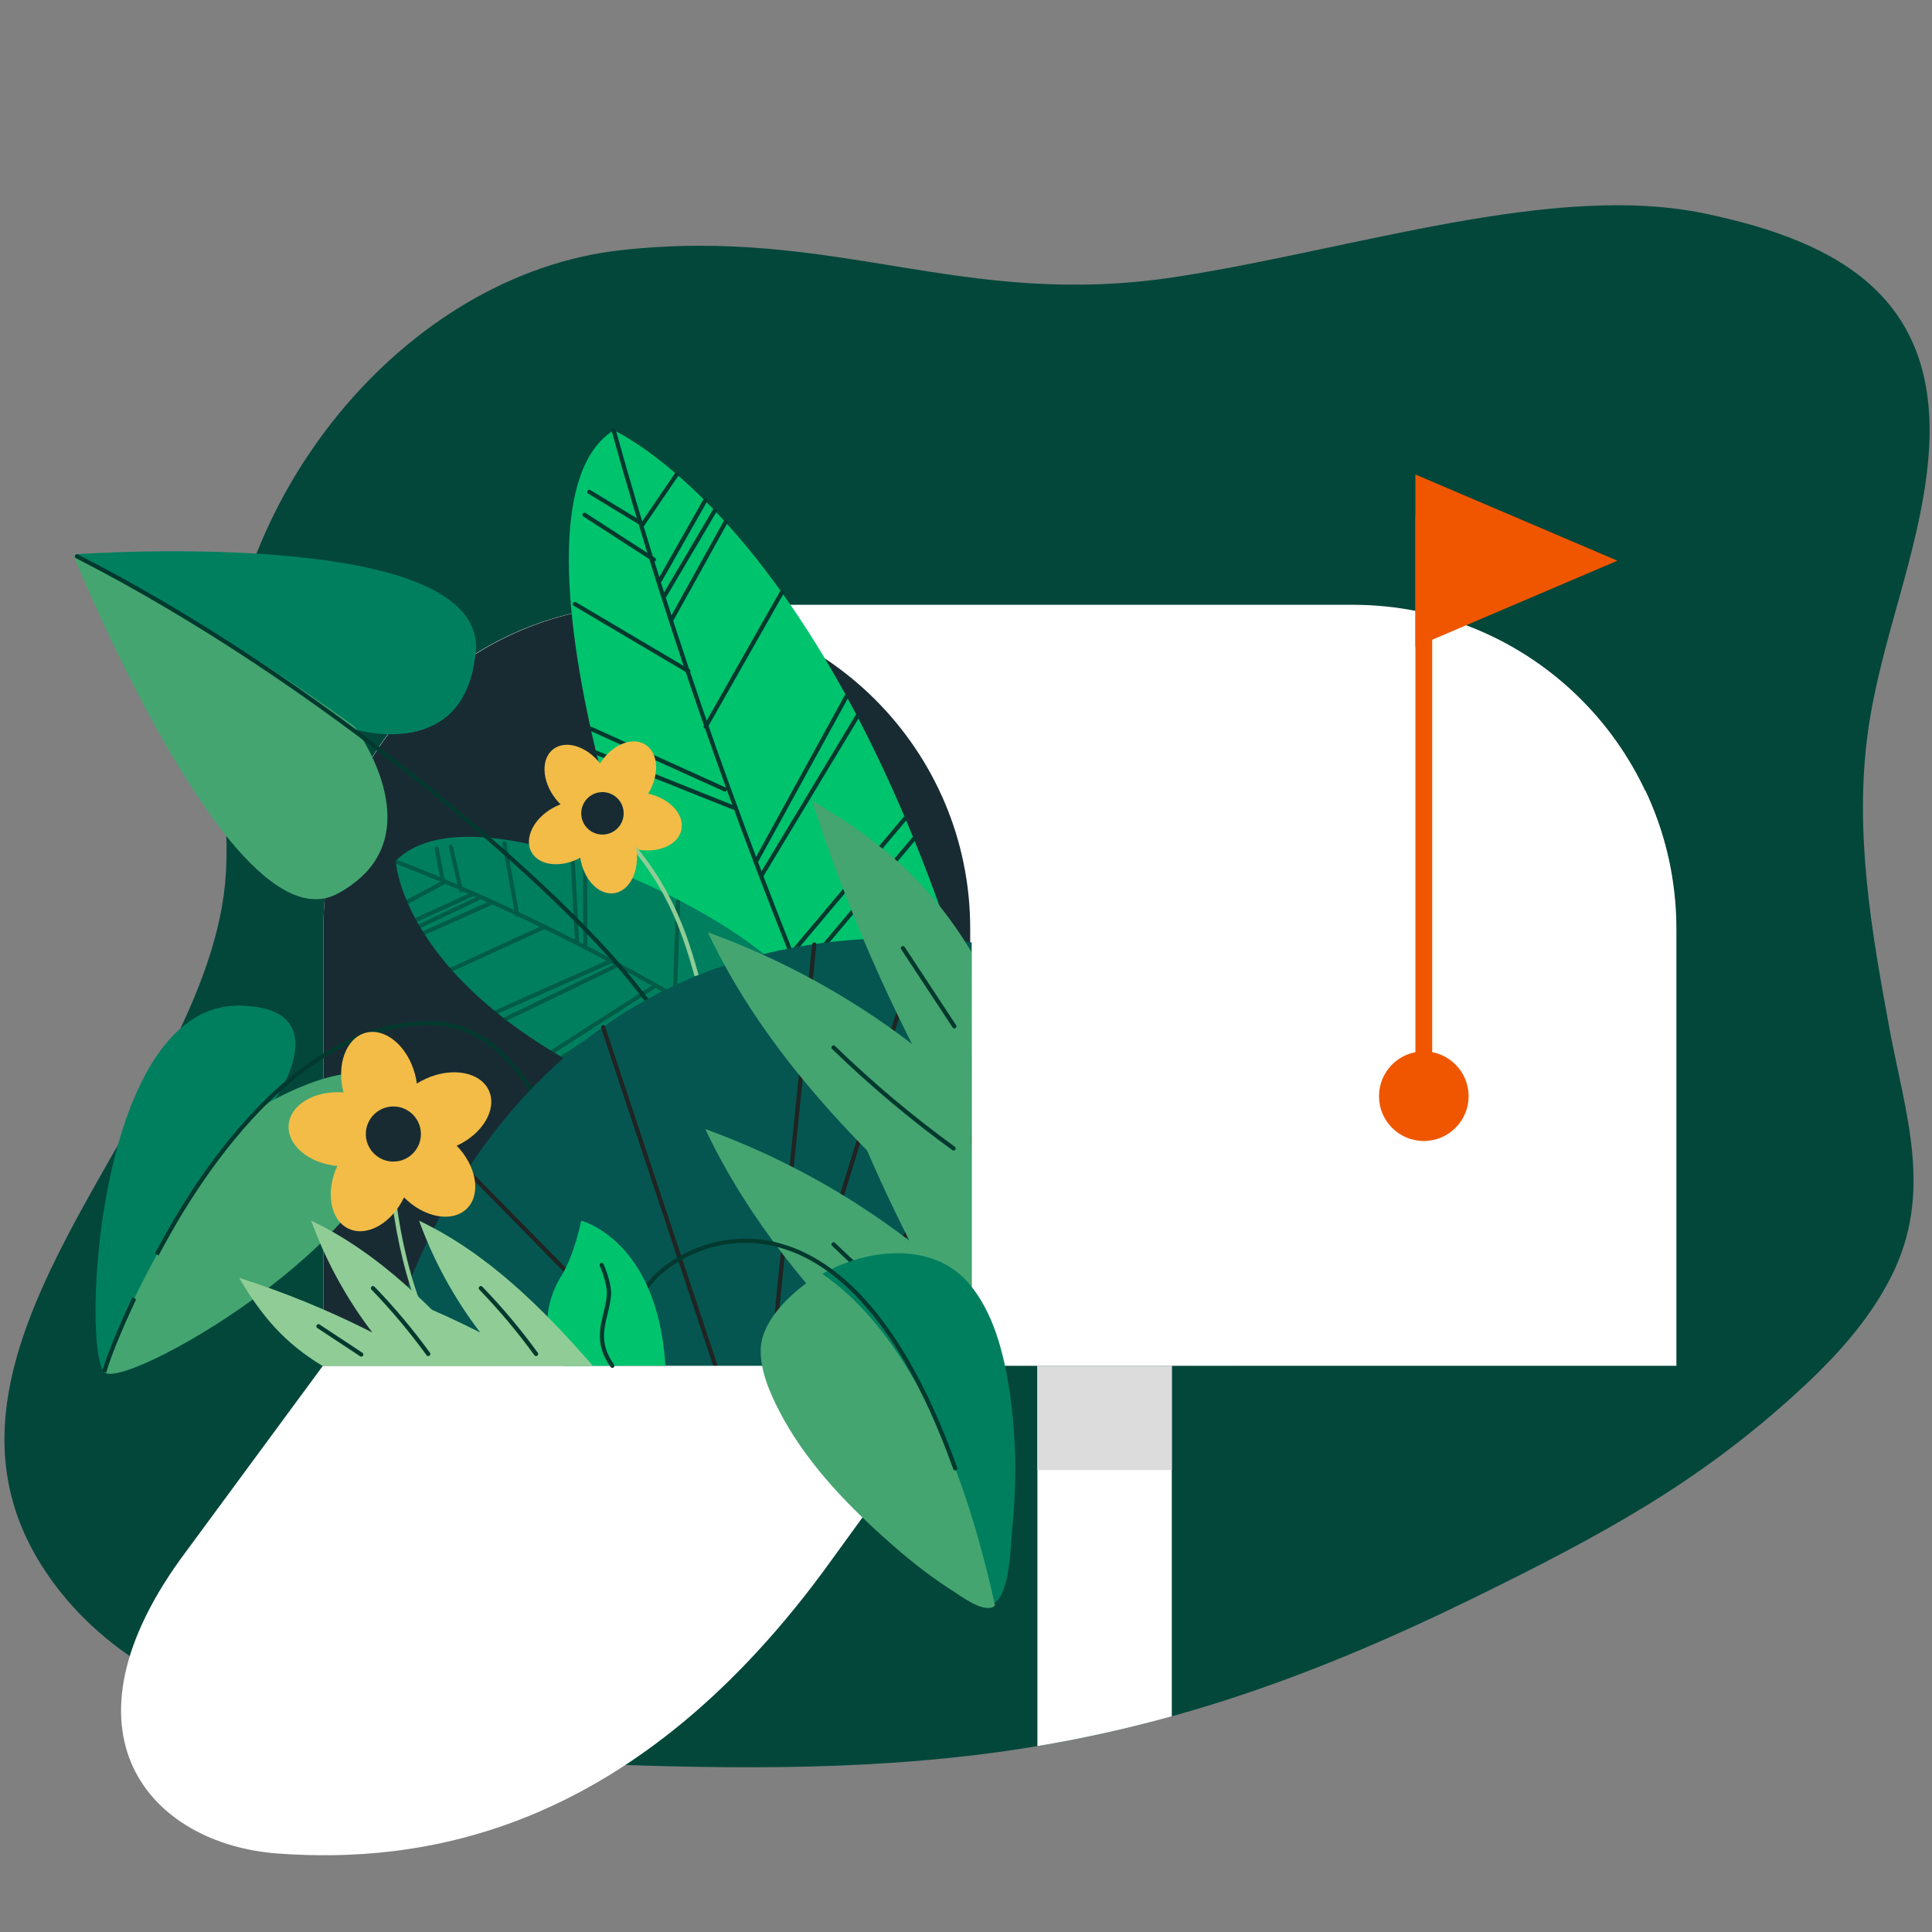 <svg width="460" height="460" viewBox="0 0 460 460" fill="none" xmlns="http://www.w3.org/2000/svg">
<rect x="0" y="0" width="460" height="460" fill="#808080" stroke="none"/>
<g clip-path="url(#clip0_7348_9049)">
<path d="M449.839 244.7C445.566 221.719 441.493 197.996 444.727 174.382C447.727 152.493 457.003 131.85 459.073 109.844C462.726 71.164 438.113 57.581 405.972 50.849C369.873 43.288 322.499 59.355 280.267 65.893C229.044 73.823 199.507 53.84 147.859 59.56C96.211 65.28 52.167 118.954 52.765 175.447C52.876 186.213 54.404 196.931 53.8 207.685C50.569 265.232 -30.213 323.277 14.53 379.201C29.11 397.423 51.068 406.529 72.796 411.937C95.801 417.662 115.422 418.961 143.014 420.025C224.814 423.182 275.036 417.577 350.304 380.751C381.952 365.267 404.149 353.07 427.248 332.118C436.116 324.071 444.585 315.139 450.186 304.161C460.466 284.013 453.658 265.329 449.822 244.677L449.839 244.7Z" fill="#03473A"/>
<path fill-rule="evenodd" clip-rule="evenodd" d="M279 408.646V325H247V415.742C257.687 413.954 268.268 411.622 279 408.646Z" fill="white"/>
<rect x="247" y="325" width="32" height="25" fill="#DCDCDC"/>
<path d="M77 221.042C77 178.493 111.418 144 153.874 144H322.126C364.582 144 399 178.493 399 221.042V325H77V221.042Z" fill="white"/>
<path d="M77 221.042C77 178.493 111.672 144 154 144C196.328 144 231 178.493 231 221.042V325H77V221.042Z" fill="#182B33"/>
<path d="M177.696 272.186C153.379 232.607 117.273 120.506 146.109 102.462C146.109 102.462 196.412 124.39 230.848 237.327L177.696 272.186Z" fill="#00C36E"/>
<path d="M200.391 256.157C177.941 203.205 159.863 151.973 146.109 102.462" stroke="#02392E" stroke-miterlimit="10" stroke-linecap="round" stroke-linejoin="round"/>
<path d="M136.872 143.81L163.891 159.789" stroke="#02392E" stroke-miterlimit="10" stroke-linecap="round" stroke-linejoin="round"/>
<path d="M139.182 122.572L155.688 133.241" stroke="#02392E" stroke-miterlimit="10" stroke-linecap="round" stroke-linejoin="round"/>
<path d="M140.312 117.114L153.035 124.833L161.141 112.935" stroke="#02392E" stroke-miterlimit="10" stroke-linecap="round" stroke-linejoin="round"/>
<path d="M157.162 138.107L167.871 119.227" stroke="#02392E" stroke-miterlimit="10" stroke-linecap="round" stroke-linejoin="round"/>
<path d="M158.292 141.748L170.18 121.59" stroke="#02392E" stroke-miterlimit="10" stroke-linecap="round" stroke-linejoin="round"/>
<path d="M160.011 147.302L172.734 124.341" stroke="#02392E" stroke-miterlimit="10" stroke-linecap="round" stroke-linejoin="round"/>
<path d="M168.018 173.016L186.145 141.058" stroke="#02392E" stroke-miterlimit="10" stroke-linecap="round" stroke-linejoin="round"/>
<path d="M179.956 205.174L201.57 165.791" stroke="#02392E" stroke-miterlimit="10" stroke-linecap="round" stroke-linejoin="round"/>
<path d="M181.229 208.564L204.121 170.558" stroke="#02392E" stroke-miterlimit="10" stroke-linecap="round" stroke-linejoin="round"/>
<path d="M188.505 226.953L215.523 194.847" stroke="#02392E" stroke-miterlimit="10" stroke-linecap="round" stroke-linejoin="round"/>
<path d="M190.42 232.017L217.586 199.715" stroke="#02392E" stroke-miterlimit="10" stroke-linecap="round" stroke-linejoin="round"/>
<path d="M140.655 173.509L172.586 187.964" stroke="#02392E" stroke-miterlimit="10" stroke-linecap="round" stroke-linejoin="round"/>
<path d="M141.932 179.212L174.551 192.241" stroke="#02392E" stroke-miterlimit="10" stroke-linecap="round" stroke-linejoin="round"/>
<path d="M156.226 223.415L191.742 236.1" stroke="#02392E" stroke-miterlimit="10" stroke-linecap="round" stroke-linejoin="round"/>
<path d="M184.479 229.424C167.223 213.273 111.056 187.754 94.231 204.976C94.231 204.976 95.529 236.577 152.574 261.114L184.479 229.424Z" fill="#007F5F"/>
<g opacity="0.5">
<path d="M170.204 242.898C144.896 227.555 119.58 214.966 94.256 205.13" stroke="#02392E" stroke-miterlimit="10" stroke-linecap="round" stroke-linejoin="round"/>
<path d="M120.074 200.711L123.128 217.746" stroke="#02392E" stroke-miterlimit="10" stroke-linecap="round" stroke-linejoin="round"/>
<path d="M107.353 201.579L109.751 211.982" stroke="#02392E" stroke-miterlimit="10" stroke-linecap="round" stroke-linejoin="round"/>
<path d="M103.965 202.121L105.507 210.16L96.864 214.804" stroke="#02392E" stroke-miterlimit="10" stroke-linecap="round" stroke-linejoin="round"/>
<path d="M112.195 213.042L98.924 219.089" stroke="#02392E" stroke-miterlimit="10" stroke-linecap="round" stroke-linejoin="round"/>
<path d="M114.008 213.812L99.742 220.59" stroke="#02392E" stroke-miterlimit="10" stroke-linecap="round" stroke-linejoin="round"/>
<path d="M116.832 215.013L100.76 222.22" stroke="#02392E" stroke-miterlimit="10" stroke-linecap="round" stroke-linejoin="round"/>
<path d="M129.797 220.613L107.34 230.902" stroke="#02392E" stroke-miterlimit="10" stroke-linecap="round" stroke-linejoin="round"/>
<path d="M145.559 228.791L118.015 241.033" stroke="#02392E" stroke-miterlimit="10" stroke-linecap="round" stroke-linejoin="round"/>
<path d="M147.195 229.694L120.178 242.733" stroke="#02392E" stroke-miterlimit="10" stroke-linecap="round" stroke-linejoin="round"/>
<path d="M156.102 234.657L131.545 250.407" stroke="#02392E" stroke-miterlimit="10" stroke-linecap="round" stroke-linejoin="round"/>
<path d="M158.562 235.96L133.879 251.767" stroke="#02392E" stroke-miterlimit="10" stroke-linecap="round" stroke-linejoin="round"/>
<path d="M136.305 203.831L137.377 223.84" stroke="#02392E" stroke-miterlimit="10" stroke-linecap="round" stroke-linejoin="round"/>
<path d="M139.285 204.795L139.37 225.157" stroke="#02392E" stroke-miterlimit="10" stroke-linecap="round" stroke-linejoin="round"/>
<path d="M161.426 214.73L160.683 236.89" stroke="#02392E" stroke-miterlimit="10" stroke-linecap="round" stroke-linejoin="round"/>
</g>
<path d="M112.548 156.966C109.149 181.29 83.701 172.937 83.701 172.937L84.197 173.656C49.948 148.72 19.654 133.146 18.312 132.457C21.002 132.26 118.989 125.692 112.548 156.966Z" fill="#007F5F" stroke="#007F5F" stroke-linejoin="round"/>
<path d="M84.037 173.308C86.898 177.388 100.134 198.163 83.555 210.175C82.51 210.988 81.319 211.721 80 212.403C72.556 216.309 63.789 210.253 55.256 199.95C36.151 176.853 18.159 132.563 18.159 132.563L18.19 132.542C19.552 133.252 49.84 148.619 84.037 173.308Z" fill="#45A571" stroke="#45A571" stroke-linejoin="round"/>
<path d="M155.292 239.814C153.235 237.1 151.094 234.397 148.891 231.737C130.265 209.269 76.63 162.281 18.312 132.457" stroke="#02392E" stroke-linecap="round" stroke-linejoin="round"/>
<path d="M65.519 261.7C65.519 261.7 89.309 248.388 93.112 260.958C101.181 290.181 30.6 331.047 24.942 326.779C19.284 322.512 22.623 237.116 58.239 239.482C80.22 240.549 65.519 261.7 65.519 261.7Z" fill="#007F5F"/>
<path d="M65.519 261.701C65.519 261.701 89.309 248.388 93.112 260.958C101.181 290.181 30.6 331.047 24.942 326.779C28.884 310.823 53.648 266.849 65.519 261.701Z" fill="#45A571"/>
<path d="M37.324 298.688C41.192 291.542 65.884 243.603 102.18 243.603C131.216 243.603 141.252 294.421 142.64 319.83" stroke="#02392E"/>
<path d="M24.828 326.677C26.018 322.151 30.084 313.08 31.968 309.109" stroke="#02392E"/>
<path d="M294.234 325.19H91.176C91.176 325.19 111.481 223.355 214.409 223.355C317.338 223.355 294.234 325.19 294.234 325.19Z" fill="#055651"/>
<path d="M193.879 325.244L258.809 232.176" stroke="#202422" stroke-linecap="round" stroke-linejoin="round"/>
<path d="M215.184 325.243L290.266 266.147" stroke="#202422" stroke-linecap="round" stroke-linejoin="round"/>
<path d="M187.863 325.245L219.395 223.424" stroke="#202422" stroke-linecap="round" stroke-linejoin="round"/>
<path d="M193.875 224.878L183.664 325.244" stroke="#202422" stroke-linecap="round" stroke-linejoin="round"/>
<path d="M170.347 325.244L143.602 244.596" stroke="#202422" stroke-linecap="round" stroke-linejoin="round"/>
<path d="M156.979 325.244L111.254 278.71" stroke="#202422" stroke-linecap="round" stroke-linejoin="round"/>
<path fill-rule="evenodd" clip-rule="evenodd" d="M223.828 188.219C228.652 198.318 231.353 209.627 231.353 221.568V325.189H399.144V221.209C399.144 209.404 396.492 198.219 391.752 188.219H223.828Z" fill="white"/>
<path d="M195.896 374.318C149.188 437.444 99.208 443.697 66.185 441.317C35.92 439.136 11.742 412.73 44.46 369.203L76.88 325.183L231.583 325.185L195.896 374.318Z" fill="white"/>
<path d="M231.301 325.189H210.268C193.283 308.558 178.042 290.232 167.932 268.828C185.347 275.14 201.804 284.13 216.539 295.415C207.099 276.798 199.125 257.416 192.746 237.46C209.459 247.342 221.222 257.695 231.301 274.272V325.189Z" fill="#45A571"/>
<path d="M227.043 320.303C216.964 312.971 207.396 304.938 198.466 296.267" stroke="#02392E" stroke-miterlimit="10" stroke-linecap="round" stroke-linejoin="round"/>
<path d="M227.234 291.229C223.152 285.045 219.069 278.797 214.987 272.612" stroke="#02392E" stroke-miterlimit="10" stroke-linecap="round" stroke-linejoin="round"/>
<path d="M231.232 297.011C206.482 275.461 182.561 251.68 168.527 221.969C185.942 228.281 202.399 237.271 217.134 248.556C207.694 229.939 199.72 210.556 193.341 190.601C210.054 200.483 221.222 210.053 231.301 226.63L231.232 297.011Z" fill="#45A571"/>
<path d="M227.043 273.44C216.964 266.108 207.396 258.074 198.466 249.403" stroke="#02392E" stroke-miterlimit="10" stroke-linecap="round" stroke-linejoin="round"/>
<path d="M227.234 244.37C223.152 238.186 219.069 231.937 214.987 225.753" stroke="#02392E" stroke-miterlimit="10" stroke-linecap="round" stroke-linejoin="round"/>
<path d="M240.977 364.255C240.62 367.85 240.53 379.589 236.605 381.764C226.592 337.027 210.647 313.97 195.305 303.585C196.018 303.163 196.71 302.786 197.379 302.453C198.606 301.832 199.877 301.255 201.192 300.766C211.138 297.016 223.426 297.083 230.651 305.538C236.561 312.461 238.947 322.07 240.307 330.835C242.002 341.842 242.092 353.182 240.977 364.255Z" fill="#007F5F"/>
<path d="M236.358 382.095C234.043 383.407 228.884 379.471 227.121 378.359C221.301 374.69 215.9 370.287 210.785 365.684C201.262 357.144 191.981 347.315 186.028 335.818C183.758 331.437 181.244 325.744 181.663 320.652C182.259 313.914 189.555 307.354 195.529 303.751C210.697 314.158 226.459 337.264 236.358 382.095Z" fill="#45A571" stroke="#45A571" stroke-linecap="round" stroke-linejoin="round"/>
<path d="M153.059 308.578C154.946 299.648 198.586 269.038 227.434 349.606" stroke="#02392E" stroke-linecap="round" stroke-linejoin="round"/>
<path d="M134.365 325.186C134.365 325.186 126.041 317.145 133.357 304.254C136.701 299.191 138.387 290.646 138.387 290.646C138.387 290.646 156.597 295.195 158.428 325.176H134.365V325.186Z" fill="#00C36E"/>
<path d="M143.254 301.188C143.254 301.188 145.212 305.524 144.979 308.415C144.523 313.943 141.035 318.502 145.793 325.185" stroke="#02392E" stroke-linecap="round" stroke-linejoin="round"/>
<path d="M142.954 181.859C139.701 177.651 134.668 176.095 131.713 178.384C128.757 180.673 128.998 185.939 132.251 190.147C135.504 194.355 140.537 195.911 143.492 193.623C146.448 191.334 146.207 186.067 142.954 181.859Z" fill="#F2BC47"/>
<path d="M154.273 189.04C157.094 184.531 156.815 179.266 153.648 177.281C150.481 175.296 145.626 177.341 142.804 181.85C139.983 186.359 140.263 191.624 143.43 193.609C146.596 195.595 151.451 193.549 154.273 189.04Z" fill="#F2BC47"/>
<path d="M162.241 197.552C163.008 193.891 159.412 190.039 154.21 188.947C149.007 187.854 144.168 189.936 143.401 193.597C142.634 197.257 146.229 201.11 151.432 202.202C156.634 203.294 161.474 201.212 162.241 197.552Z" fill="#F2BC47"/>
<path d="M143.238 193.575C157.518 206.915 162.18 218.984 165.85 232.284" stroke="#90CD96"/>
<path d="M151.523 202.151C150.75 196.888 147.127 193.062 143.43 193.605C139.733 194.149 137.363 198.857 138.136 204.121C138.909 209.384 142.532 213.21 146.229 212.667C149.926 212.123 152.296 207.415 151.523 202.151Z" fill="#F2BC47"/>
<path d="M143.435 193.642C141.648 190.358 136.415 189.757 131.747 192.302C127.078 194.846 124.743 199.572 126.53 202.856C128.317 206.141 133.55 206.741 138.219 204.197C142.887 201.652 145.223 196.927 143.435 193.642Z" fill="#F2BC47"/>
<path d="M147.473 196.699C149.153 194.471 148.711 191.301 146.484 189.619C144.258 187.937 141.091 188.379 139.41 190.608C137.73 192.836 138.172 196.006 140.398 197.688C142.625 199.37 145.792 198.927 147.473 196.699Z" fill="#182B33"/>
<path d="M93.556 270.104C91.771 284.694 97.424 309.706 103.969 319.234" stroke="#90CD96"/>
<path d="M81.834 260.283C80.022 253.62 82.347 247.185 87.027 245.91C91.707 244.635 96.97 249.003 98.782 255.667C100.594 262.33 98.269 268.765 93.589 270.04C88.909 271.314 83.646 266.946 81.834 260.283Z" fill="#F2BC47"/>
<path d="M80.415 277.63C73.541 277.03 68.311 272.623 68.733 267.787C69.154 262.951 75.068 259.517 81.941 260.117C88.815 260.717 94.045 265.124 93.623 269.96C93.202 274.796 87.288 278.23 80.415 277.63Z" fill="#F2BC47"/>
<path d="M82.993 292.547C78.605 290.48 77.429 283.739 80.367 277.491C83.304 271.243 89.244 267.853 93.632 269.92C98.021 271.987 99.197 278.728 96.259 284.977C93.321 291.225 87.382 294.614 82.993 292.547Z" fill="#F2BC47"/>
<path d="M96.133 285.032C91.289 280.114 90.163 273.365 93.617 269.957C97.07 266.549 103.797 267.773 108.64 272.691C113.484 277.608 114.61 284.357 111.156 287.765C107.703 291.173 100.976 289.949 96.133 285.032Z" fill="#F2BC47"/>
<path d="M93.653 269.995C91.651 265.574 95.122 259.679 101.406 256.828C107.69 253.977 114.408 255.251 116.41 259.672C118.412 264.093 114.941 269.989 108.657 272.839C102.372 275.69 95.655 274.417 93.653 269.995Z" fill="#F2BC47"/>
<path d="M93.659 276.568C90.039 276.568 87.103 273.63 87.103 270.007C87.103 266.383 90.039 263.445 93.659 263.445C97.28 263.445 100.215 266.383 100.215 270.007C100.215 273.63 97.28 276.568 93.659 276.568Z" fill="#182B33"/>
<path d="M141.157 325.186C129.332 311.614 116.04 298.352 99.778 290.646C103.249 300.192 108.179 309.21 114.35 317.273C104.145 312.085 93.527 307.726 82.621 304.252C88.022 313.396 93.343 319.665 102.41 325.186H141.157Z" fill="#90CD96"/>
<path d="M127.639 322.379C123.628 316.858 119.227 311.613 114.48 306.702" stroke="#02392E" stroke-linecap="round" stroke-linejoin="round"/>
<path d="M115.202 325.186C103.376 311.614 90.356 298.352 74.095 290.646C77.565 300.192 82.496 309.21 88.667 317.273C78.462 312.085 67.843 307.726 56.938 304.252C62.339 313.396 67.659 319.665 76.727 325.186H115.202Z" fill="#90CD96"/>
<path d="M101.963 322.379C97.952 316.858 93.551 311.613 88.805 306.702" stroke="#02392E" stroke-linecap="round" stroke-linejoin="round"/>
<path d="M86.025 322.506C82.624 320.263 79.222 318.02 75.82 315.777" stroke="#02392E" stroke-linecap="round" stroke-linejoin="round"/>
<path d="M328.333 261C328.333 266.891 333.109 271.667 339 271.667C344.891 271.667 349.667 266.891 349.667 261C349.667 255.109 344.891 250.333 339 250.333C333.109 250.333 328.333 255.109 328.333 261ZM341 261L341 123L337 123L337 261L341 261Z" fill="#F05600"/>
<path d="M380 133.5L339 151L339 116L380 133.5Z" fill="#F05600" stroke="#F05600" stroke-width="4"/>
</g>
<defs>
<clipPath id="clip0_7348_9049">
<rect width="460" height="460" fill="white"/>
</clipPath>
</defs>
</svg>
